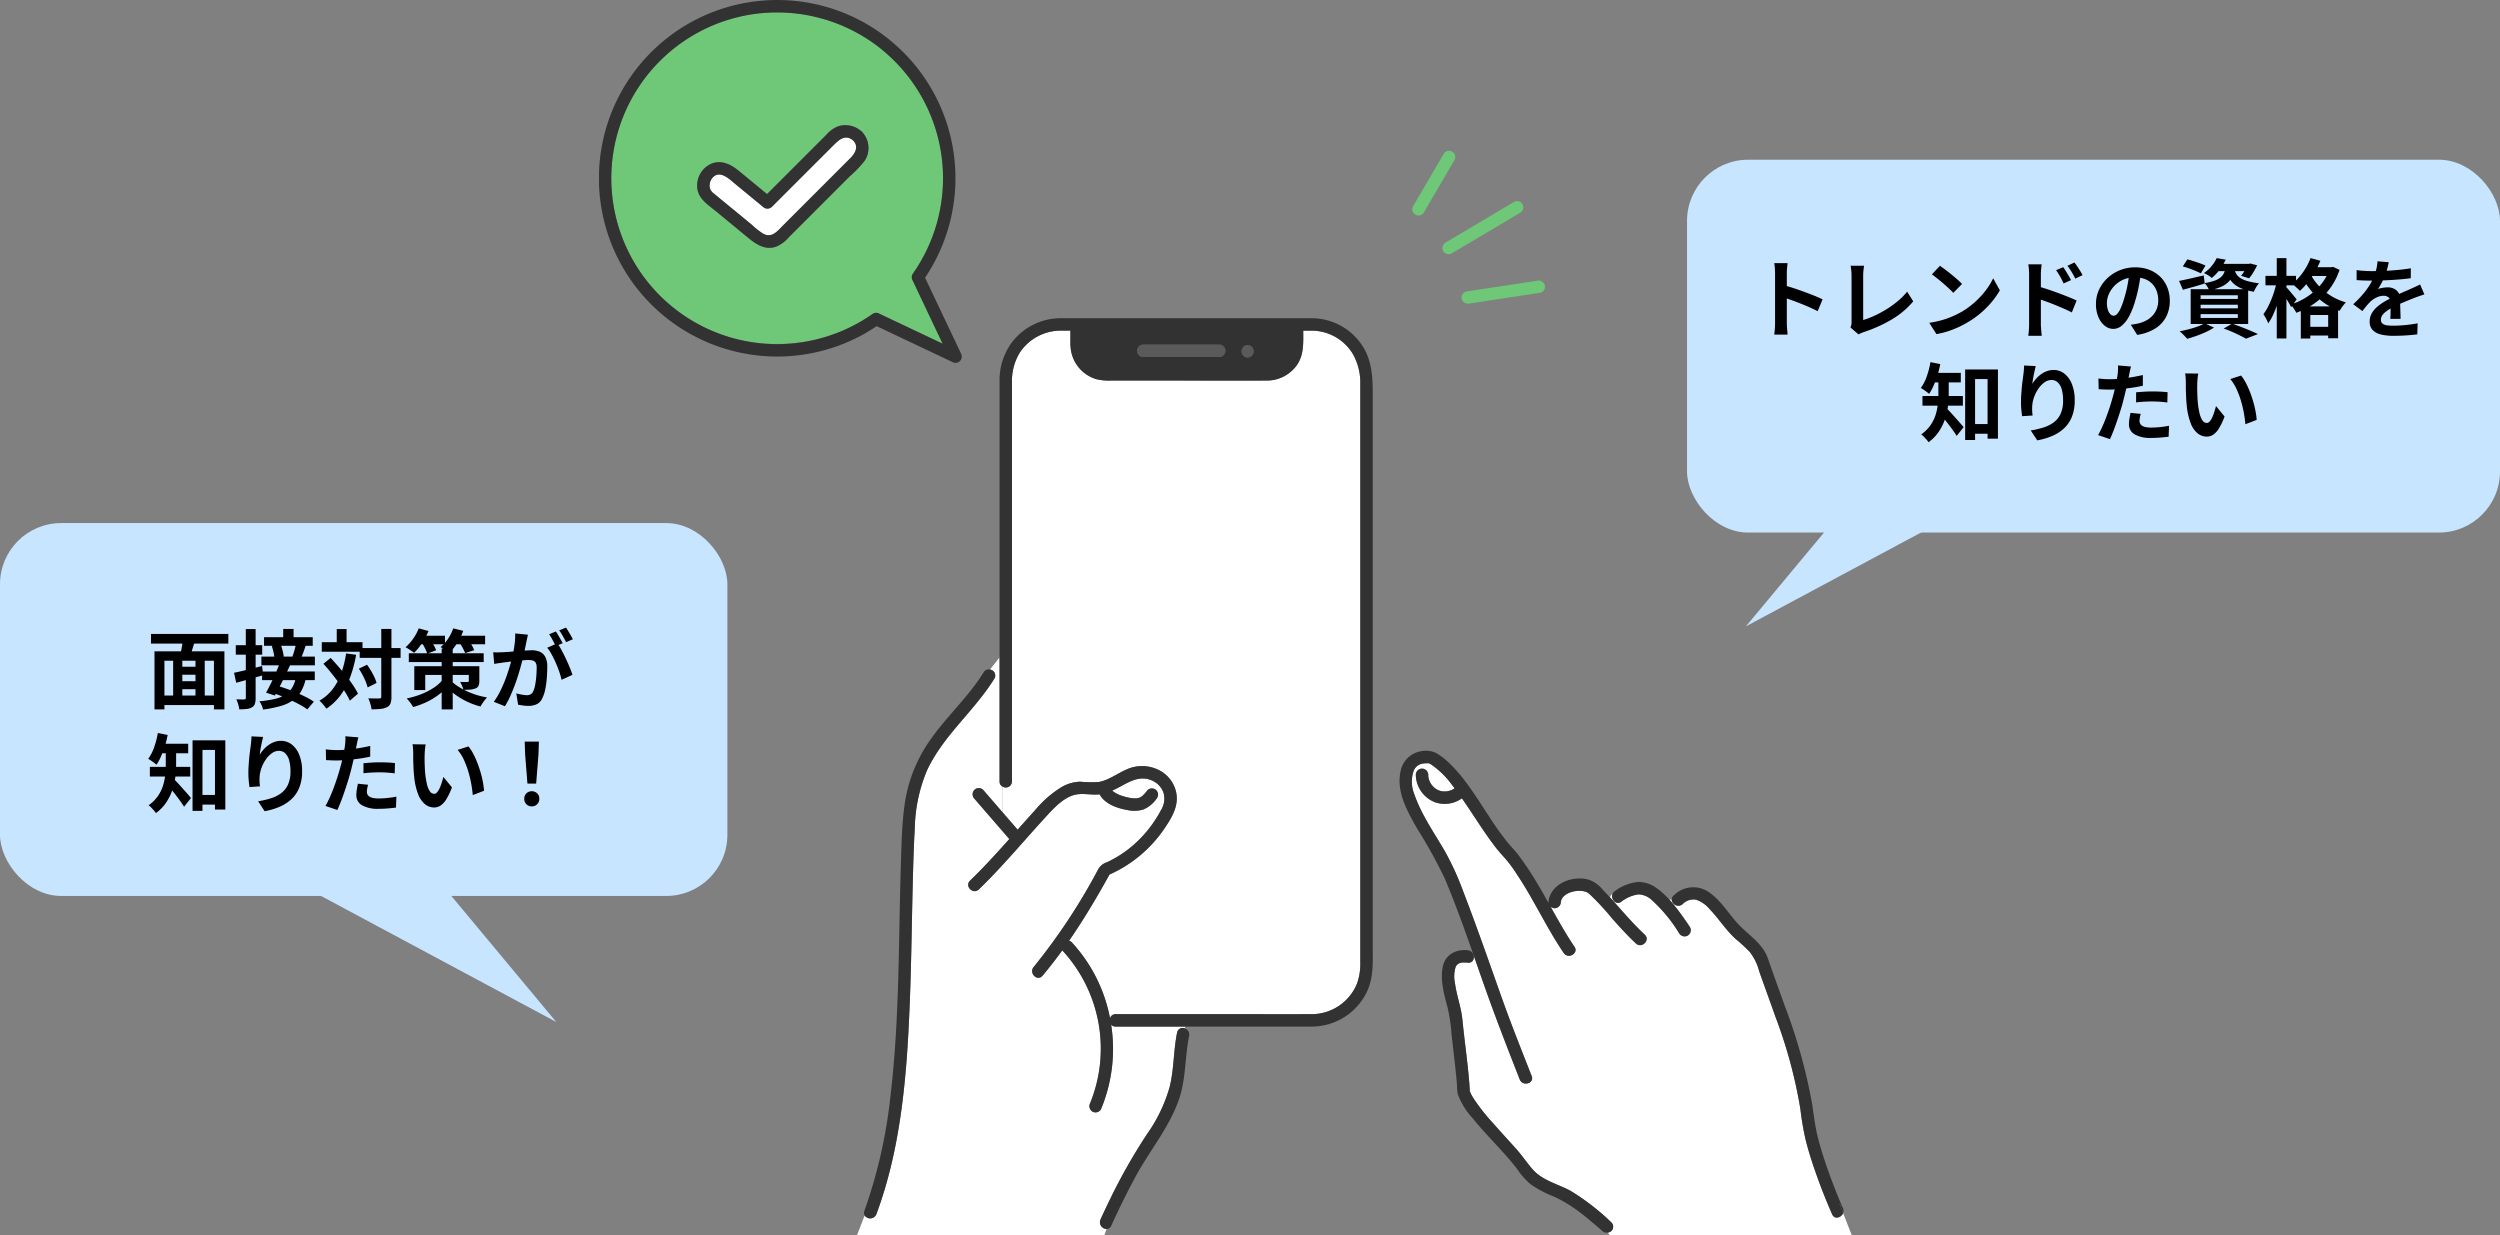 <svg xmlns="http://www.w3.org/2000/svg" width="409" height="202.089"><rect width="100%" height="100%" fill="#808080" stroke="none"/><defs><clipPath id="a"><path fill="none" d="M0 0h204.954v202.089H0z"/></clipPath></defs><g fill="#c8e5ff" transform="translate(-533.583 -9150.469)"><rect width="133" height="61" rx="10" transform="translate(809.583 9176.597)"/><path d="m838.132 9230.216-18.911 22.718 42.406-22.718"/></g><path d="M290.4 52.783v-8.05q0-.364-.035-.84a7 7 0 0 0-.1-.84h2.184q-.042.364-.084.8t-.042.875v8.05q0 .2.014.553t.056.735q.042.378.056.672h-2.184q.056-.42.1-.98t.035-.975m1.5-6.1q.7.182 1.568.469t1.75.609 1.659.637 1.295.581l-.8 1.932q-.588-.308-1.3-.623t-1.449-.609q-.735-.294-1.442-.546t-1.281-.448Zm10.83 6.884a1.7 1.7 0 0 0 .154-.462 3 3 0 0 0 .028-.448v-7.588q0-.266-.021-.56t-.056-.567-.077-.469h2.2q-.056.406-.1.8a8 8 0 0 0-.042.8v7.28a14 14 0 0 0 1.827-.693 18 18 0 0 0 1.96-1.05 16 16 0 0 0 1.862-1.337 11.3 11.3 0 0 0 1.547-1.554l.994 1.582a13.5 13.5 0 0 1-3.535 2.975 23 23 0 0 1-4.585 2.061q-.14.056-.364.14a2.4 2.4 0 0 0-.462.238Zm14.644-10.08q.364.252.854.616t1.015.791.987.833a10 10 0 0 1 .756.728l-1.428 1.456q-.266-.294-.7-.7t-.938-.84q-.5-.434-.994-.826t-.868-.658Zm-1.75 9.324a15 15 0 0 0 2.058-.434 14 14 0 0 0 1.792-.644 16 16 0 0 0 1.512-.756 13.5 13.5 0 0 0 2.184-1.624 14 14 0 0 0 1.736-1.9 10.7 10.7 0 0 0 1.176-1.926l1.092 1.974a13 13 0 0 1-1.309 1.876 15 15 0 0 1-1.757 1.785 14.6 14.6 0 0 1-2.114 1.519 16 16 0 0 1-1.54.819 16 16 0 0 1-1.743.686 13 13 0 0 1-1.911.473Zm21.924-9.1q.2.28.434.658t.455.758q.217.378.385.7l-1.222.544q-.2-.448-.385-.8t-.385-.679q-.2-.329-.462-.693Zm1.834-.77q.21.28.455.644t.476.735a7 7 0 0 1 .385.693l-1.176.574q-.222-.448-.422-.791t-.406-.658q-.2-.315-.469-.651Zm-7.42 10.052v-8.05q0-.378-.035-.854a7 7 0 0 0-.1-.84h2.184q-.042.364-.084.812t-.042.882v8.05q0 .182.021.539t.056.735l.063.672h-2.2a9 9 0 0 0 .1-.973q.037-.567.037-.973m1.512-6.118q.7.182 1.561.469t1.743.616 1.666.644 1.288.567l-.784 1.946q-.6-.322-1.316-.63t-1.449-.609q-.735-.3-1.435-.553t-1.274-.434Zm16.8-2.338q-.14 1.064-.364 2.268a22 22 0 0 1-.6 2.436 12.5 12.5 0 0 1-.954 2.436 5.3 5.3 0 0 1-1.2 1.575 2.15 2.15 0 0 1-1.421.553 2.22 2.22 0 0 1-1.418-.525 3.6 3.6 0 0 1-1.036-1.453 5.4 5.4 0 0 1-.381-2.1 5.5 5.5 0 0 1 .49-2.3 6.1 6.1 0 0 1 1.361-1.9 6.5 6.5 0 0 1 2.049-1.312 6.6 6.6 0 0 1 2.527-.476 6.2 6.2 0 0 1 2.345.42 5.3 5.3 0 0 1 1.785 1.162 5 5 0 0 1 1.129 1.736 5.8 5.8 0 0 1 .392 2.142 5.64 5.64 0 0 1-.6 2.632 5 5 0 0 1-1.787 1.918 7.7 7.7 0 0 1-2.947 1.036l-1.05-1.666q.406-.042.714-.1t.592-.124a5.3 5.3 0 0 0 1.253-.483 3.9 3.9 0 0 0 1.011-.785 3.4 3.4 0 0 0 .679-1.1 3.8 3.8 0 0 0 .245-1.386 4.4 4.4 0 0 0-.252-1.514 3.4 3.4 0 0 0-.742-1.2 3.3 3.3 0 0 0-1.194-.777 4.4 4.4 0 0 0-1.61-.273 4.6 4.6 0 0 0-1.974.4 4.6 4.6 0 0 0-1.438 1.028 4.5 4.5 0 0 0-.889 1.358 3.6 3.6 0 0 0-.3 1.386 3.5 3.5 0 0 0 .168 1.169 1.8 1.8 0 0 0 .413.7.76.76 0 0 0 .525.231.82.82 0 0 0 .581-.3 3.4 3.4 0 0 0 .566-.922 12 12 0 0 0 .558-1.55 19 19 0 0 0 .546-2.156 22 22 0 0 0 .322-2.24Zm6.832-.952.742-1.148q.476.112 1.022.287t1.071.364.875.357l-.756 1.274q-.336-.168-.84-.385t-1.064-.413q-.556-.194-1.05-.336m-.616 2.366q.77-.14 1.855-.392t2.191-.5l.154 1.316q-.91.294-1.841.553l-1.729.479Zm6.2-2.786h5.376v1.19h-6.312Zm4.984 0h.238l.252-.056 1.106.294a13 13 0 0 1-.623 1.148 7.5 7.5 0 0 1-.693.98l-1.314-.404a6.4 6.4 0 0 0 .574-.833 6.4 6.4 0 0 0 .462-.931Zm-3.542.5h1.5a5.8 5.8 0 0 1-.332 1.355 3.2 3.2 0 0 1-.7 1.078 4 4 0 0 1-1.218.819 9 9 0 0 1-1.953.588 3.5 3.5 0 0 0-.322-.623 3.2 3.2 0 0 0-.434-.567 9.3 9.3 0 0 0 1.652-.406 3.2 3.2 0 0 0 1-.553 2.1 2.1 0 0 0 .539-.735 4 4 0 0 0 .27-.952Zm1.414.35a2.7 2.7 0 0 0 .287.756 2.1 2.1 0 0 0 .623.665 4.1 4.1 0 0 0 1.176.532 11.4 11.4 0 0 0 1.946.371 3.6 3.6 0 0 0-.476.658 5 5 0 0 0-.364.728 8.5 8.5 0 0 1-2.138-.584 4.3 4.3 0 0 1-1.3-.854 3.5 3.5 0 0 1-.714-1.029 7 7 0 0 1-.385-1.1Zm-2.896-1.788 1.484.252a11 11 0 0 1-.952 1.589 7.2 7.2 0 0 1-1.344 1.407 3 3 0 0 0-.6-.448 5 5 0 0 0-.679-.35 6 6 0 0 0 1.288-1.183 6 6 0 0 0 .803-1.267m-2.632 7.63v.588h6.09v-.588Zm0 1.54v.616h6.09v-.616Zm0-3.094v.6h6.09v-.6Zm-1.624-.994h9.406v5.7h-9.406Zm5.39 6.44 1.4-.8q.756.266 1.533.567t1.484.6 1.2.539l-1.96.756q-.392-.224-.98-.518t-1.267-.6q-.682-.292-1.41-.544m-3.094-.854 1.526.7a11 11 0 0 1-1.316.714q-.756.35-1.554.637t-1.512.481q-.154-.168-.371-.4t-.455-.459a5 5 0 0 0-.42-.371q.742-.14 1.505-.336a15 15 0 0 0 1.442-.448 8 8 0 0 0 1.155-.518m17.164-9.184h3.7v1.442h-3.7Zm-1.442 6.416h6.1v5.218h-1.62v-3.808h-2.926v3.85h-1.554Zm.616 3.332h4.76v1.438h-4.76Zm.98-11.242 1.61.448a15 15 0 0 1-.924 1.862 14.4 14.4 0 0 1-1.155 1.69 11 11 0 0 1-1.281 1.372 4 4 0 0 0-.364-.371q-.238-.217-.483-.427a4 4 0 0 0-.441-.336 8.7 8.7 0 0 0 1.771-1.869 10 10 0 0 0 1.267-2.373Zm3.108 1.5h.294l.28-.056 1.064.49a11 11 0 0 1-1.154 2.43 10.3 10.3 0 0 1-1.631 1.974 12 12 0 0 1-2.009 1.526 13 13 0 0 1-2.275 1.092 8 8 0 0 0-.427-.7 4.4 4.4 0 0 0-.525-.658 10 10 0 0 0 2.092-.888 11 11 0 0 0 1.848-1.316 9 9 0 0 0 1.477-1.667 7.5 7.5 0 0 0 .966-1.953Zm-3.192.98a8.4 8.4 0 0 0 1.246 1.863 9.4 9.4 0 0 0 1.981 1.715 9.5 9.5 0 0 0 2.639 1.19 5 5 0 0 0-.357.406q-.2.252-.378.518t-.287.462a10.2 10.2 0 0 1-2.709-1.424 10.7 10.7 0 0 1-2.044-1.967 11.6 11.6 0 0 1-1.351-2.128Zm-7.294.43h5v1.554h-5Zm1.848-2.9h1.582v13.146h-1.582Zm-.028 3.976.966.322q-.168.84-.4 1.743t-.538 1.759q-.308.861-.658 1.6a7.7 7.7 0 0 1-.742 1.274 5 5 0 0 0-.35-.77q-.238-.434-.434-.742a7 7 0 0 0 .686-1.078q.322-.616.609-1.309a15 15 0 0 0 .5-1.414q.221-.713.361-1.385m1.55.756a5 5 0 0 1 .371.392q.245.28.525.616t.511.616.329.392l-.91 1.274q-.126-.266-.329-.616t-.434-.728-.448-.714-.371-.546Zm16.8-4.06q-.07.378-.224.98a12 12 0 0 1-.448 1.358q-.224.518-.511 1.071a10 10 0 0 1-.581.987 2.4 2.4 0 0 1 .462-.147 6 6 0 0 1 .581-.1 5 5 0 0 1 .539-.035 2.15 2.15 0 0 1 1.463.5 1.88 1.88 0 0 1 .581 1.5q0 .28.007.686t.021.847l.028.861q.014.42.014.756h-1.68q.028-.238.035-.567t.013-.689l.014-.707q.007-.343.007-.623a1.08 1.08 0 0 0-.357-.931 1.3 1.3 0 0 0-.791-.259 2.7 2.7 0 0 0-1.183.287 3.8 3.8 0 0 0-1 .679q-.308.308-.623.686t-.679.854l-1.5-1.12a19 19 0 0 0 1.575-1.624 12 12 0 0 0 1.137-1.554 10 10 0 0 0 .756-1.54 8.5 8.5 0 0 0 .343-1.169 7 7 0 0 0 .161-1.141Zm-5.26 1.288q.532.084 1.232.126t1.228.042q.924 0 2.023-.042t2.233-.147 2.156-.273l-.012 1.624q-.742.1-1.6.175t-1.75.126q-.889.049-1.7.07t-1.442.021q-.28 0-.693-.007t-.847-.028-.826-.049Zm11.088 3.976q-.224.07-.525.175l-.6.21q-.3.105-.539.2-.672.266-1.589.644t-1.911.882a8.6 8.6 0 0 0-1.064.658 2.8 2.8 0 0 0-.658.651 1.25 1.25 0 0 0-.224.721.85.85 0 0 0 .126.483.86.86 0 0 0 .378.3 2.2 2.2 0 0 0 .63.154 8 8 0 0 0 .9.042q.9 0 1.974-.105t2-.287l-.06 1.81q-.448.056-1.134.119t-1.421.091-1.411.028a8.4 8.4 0 0 1-1.956-.212 2.76 2.76 0 0 1-1.365-.721 1.93 1.93 0 0 1-.5-1.407 2.65 2.65 0 0 1 .329-1.316 4 4 0 0 1 .875-1.064 8 8 0 0 1 1.2-.861q.651-.385 1.281-.707t1.162-.574q.518-.238.973-.427t.875-.385q.406-.182.784-.357t.77-.371Zm-74.382 21.214h3.836v1.582h-3.836Zm-.746-8.932h5.362v11.326h-1.694v-9.758h-2.044v9.968H321.5Zm-4.382 1.316h1.694v2.688a17 17 0 0 1-.119 1.946 10.5 10.5 0 0 1-.476 2.128 8.7 8.7 0 0 1-1.008 2.065 6.9 6.9 0 0 1-1.7 1.757 3.3 3.3 0 0 0-.336-.434q-.224-.252-.455-.49a2.3 2.3 0 0 0-.413-.35 6.1 6.1 0 0 0 1.533-1.519 6.4 6.4 0 0 0 .84-1.722 9 9 0 0 0 .357-1.764q.084-.875.084-1.631Zm-1.148-.756h4.816v1.554h-4.816Zm-1.456 3.78h6.608v1.582h-6.608Zm3.892 1.96q.168.154.469.469t.651.707l.7.784q.35.392.623.707t.4.469l-1.134 1.428q-.2-.308-.462-.693t-.574-.791q-.308-.406-.616-.8t-.595-.735l-.5-.6Zm-2.59-7.5 1.61.322a15 15 0 0 1-.448 1.813 16 16 0 0 1-.63 1.68 9 9 0 0 1-.742 1.379q-.154-.14-.4-.322t-.511-.364a5 5 0 0 0-.448-.28 7.1 7.1 0 0 0 .973-1.9 13.7 13.7 0 0 0 .6-2.332Zm17.234.644q-.07.252-.154.63t-.168.791-.147.805-.091.686a5.7 5.7 0 0 1 .6-.819 5 5 0 0 1 .791-.728 4 4 0 0 1 .972-.527 3.2 3.2 0 0 1 1.113-.2 2.82 2.82 0 0 1 1.764.6 4 4 0 0 1 1.239 1.726 7 7 0 0 1 .455 2.66 7.1 7.1 0 0 1-.434 2.6 5.25 5.25 0 0 1-1.246 1.9 6.6 6.6 0 0 1-1.939 1.281 11.2 11.2 0 0 1-2.513.749l-1.064-1.624a14 14 0 0 0 2.135-.5 5.5 5.5 0 0 0 1.68-.861 3.6 3.6 0 0 0 1.092-1.407 5.2 5.2 0 0 0 .385-2.124 6.5 6.5 0 0 0-.22-1.827 2.47 2.47 0 0 0-.651-1.141 1.45 1.45 0 0 0-1.019-.392 1.97 1.97 0 0 0-1.176.406 4.2 4.2 0 0 0-1 1.057 6 6 0 0 0-.7 1.407 5.1 5.1 0 0 0-.287 1.456q-.014.294-.007.644a7 7 0 0 0 .077.84l-1.722.112q-.056-.406-.119-1.015a13 13 0 0 1-.063-1.323q0-.49.035-1.05t.084-1.141.126-1.169l.147-1.12q.056-.406.084-.8t.028-.672Zm15.582.07q-.084.28-.168.686t-.126.63l-.245 1.162q-.145.686-.318 1.452-.175.77-.357 1.47-.182.742-.448 1.6t-.57 1.753q-.3.889-.609 1.694t-.6 1.435l-1.946-.658q.308-.532.658-1.3t.679-1.645q.329-.882.609-1.75t.476-1.61q.14-.49.266-1.008t.225-1.003q.1-.49.175-.917t.119-.749q.042-.392.056-.784a4 4 0 0 0-.014-.63Zm-3.566 2.082q.854 0 1.778-.084t1.862-.238 1.862-.364v1.75q-.868.2-1.848.336t-1.932.217q-.952.077-1.75.077-.5 0-.91-.021t-.784-.035l-.044-1.752q.546.056.938.084t.828.03m4.4 2.142q.588-.056 1.3-.1t1.386-.042q.6 0 1.225.028t1.239.1l-.042 1.68q-.518-.07-1.141-.119t-1.267-.049q-.714 0-1.379.035t-1.323.119Zm.756 3.528a6 6 0 0 0-.14.609 3 3 0 0 0-.056.553.9.9 0 0 0 .406.763 1.7 1.7 0 0 0 .581.231 4.3 4.3 0 0 0 .931.084 14 14 0 0 0 1.435-.077q.721-.077 1.477-.217l-.07 1.792q-.588.07-1.3.133t-1.554.063a5.13 5.13 0 0 1-2.7-.581 1.84 1.84 0 0 1-.932-1.645 6 6 0 0 1 .084-.966q.084-.49.168-.91Zm9.418-6.594a5 5 0 0 0-.091.574q-.035.322-.056.63t-.021.5q-.014.462-.007.952t.028 1 .063 1.015a13.5 13.5 0 0 0 .28 1.778 3.6 3.6 0 0 0 .476 1.2.87.87 0 0 0 .742.427.64.64 0 0 0 .469-.266 2.8 2.8 0 0 0 .42-.693 8 8 0 0 0 .336-.9q.147-.476.259-.9l1.4 1.708a11 11 0 0 1-.917 1.939 3.3 3.3 0 0 1-.945 1.036 1.93 1.93 0 0 1-1.064.315 2.37 2.37 0 0 1-1.435-.5 3.83 3.83 0 0 1-1.155-1.631 10.8 10.8 0 0 1-.672-3q-.07-.644-.1-1.358t-.05-1.362v-1.064q0-.294-.028-.7a7 7 0 0 0-.084-.728Zm7 .322a7 7 0 0 1 .76 1.162 14 14 0 0 1 .672 1.47q.308.784.546 1.6t.385 1.6a12 12 0 0 1 .189 1.421l-1.848.714q-.07-.854-.252-1.862a18 18 0 0 0-.49-2.03 14 14 0 0 0-.735-1.932 6.7 6.7 0 0 0-1-1.568Z"/><g fill="#c8e5ff" transform="translate(0 85.576)"><rect width="119" height="61" rx="10"/><path d="M72.089 58.9 91 81.618 48.594 58.9"/></g><path d="M29.04 109.073h3.612v1.316H29.04Zm0 2.366h3.626v1.316H29.04Zm-2.7 2.352h9.45v1.554h-9.45Zm-1.064-7.238h11.438v9.506H35v-7.966h-8.1v7.966h-1.624Zm3.052 1.022h1.5v6.916h-1.5Zm3.654 0h1.512v6.9H31.98Zm-2.058-3.136 1.974.42q-.252.77-.483 1.533t-.443 1.307l-1.526-.4q.1-.406.2-.9t.175-1.008q.073-.518.101-.952Zm-5.222-.728h12.656v1.582H24.7Zm21.63-.812h1.694v1.89H46.33Zm-3.136 1.344h7.964v1.414h-7.966Zm-.434 3.178h8.75v1.428h-8.75Zm1.706-1.722 1.442-.28a7 7 0 0 1 .231.672q.1.364.182.707a4 4 0 0 1 .091.609l-1.512.336a5 5 0 0 0-.077-.623q-.063-.357-.154-.728t-.203-.693m3.948-.28 1.61.168q-.2.6-.406 1.162t-.392.952l-1.428-.182q.112-.294.231-.665t.217-.749.168-.686m-5.544 4.438H51.5v1.414h-8.624Zm2.9-1.344 1.68.322q-.378.826-.812 1.722t-.868 1.736-.8 1.5l-1.442-.476q.35-.63.756-1.449t.791-1.7q.385-.885.693-1.655Zm-1.262 4.816.98-1.092q.742.21 1.547.5t1.61.644q.805.35 1.505.707a9.4 9.4 0 0 1 1.19.711l-1.064 1.26a9.5 9.5 0 0 0-1.134-.721q-.672-.371-1.456-.739t-1.61-.7-1.568-.57m3.89-2.436 1.624.154a7.3 7.3 0 0 1-.791 2.1 4.6 4.6 0 0 1-1.328 1.442 6.8 6.8 0 0 1-2.016.924 20 20 0 0 1-2.849.574 3.3 3.3 0 0 0-.252-.742 3 3 0 0 0-.364-.616 18 18 0 0 0 2.485-.371 5.6 5.6 0 0 0 1.736-.686 3.6 3.6 0 0 0 1.12-1.12 5.1 5.1 0 0 0 .635-1.659m-10.108-.826q.882-.182 2.107-.483t2.471-.623l.2 1.5-2.3.651q-1.162.329-2.128.595Zm.28-4.508H42.9v1.54h-4.326Zm1.638-2.646h1.61v11.256a3.1 3.1 0 0 1-.12.98 1 1 0 0 1-.462.56 2.2 2.2 0 0 1-.861.273 10 10 0 0 1-1.239.063 4.2 4.2 0 0 0-.168-.812 5.5 5.5 0 0 0-.308-.826q.42.014.791.021t.511-.007a.27.27 0 0 0 .2-.056.3.3 0 0 0 .056-.21Zm18.636 3.108h6.692v1.61h-6.692Zm-6.2-.952h6.662v1.554h-6.664Zm9.73-2.17h1.664v11.06a3.2 3.2 0 0 1-.154 1.113 1.13 1.13 0 0 1-.56.609 2.8 2.8 0 0 1-1.036.294 14 14 0 0 1-1.512.07 3 3 0 0 0-.1-.574q-.078-.322-.194-.651t-.224-.581q.588.028 1.092.028h.686a.4.4 0 0 0 .262-.068.3.3 0 0 0 .074-.24Zm-3.67 6.5 1.344-.648q.336.462.651.994t.553 1.043a5.6 5.6 0 0 1 .35.945l-1.456.728a7 7 0 0 0-.315-.938q-.217-.532-.511-1.092a11 11 0 0 0-.616-1.032m-5.8-.8 1.19-.966q.616.672 1.274 1.428t1.285 1.538q.623.784 1.113 1.519a12 12 0 0 1 .8 1.365l-1.332 1.148a11 11 0 0 0-.756-1.386q-.48-.756-1.071-1.568t-1.232-1.6q-.637-.794-1.267-1.478Zm2.184-5.684h1.61v3.108h-1.61Zm1.53 3.984 1.638.224a20 20 0 0 1-.98 3.689 12 12 0 0 1-1.578 2.944 9.3 9.3 0 0 1-2.31 2.191 4 4 0 0 0-.3-.42q-.2-.252-.427-.5a5 5 0 0 0-.406-.4 7.3 7.3 0 0 0 2.151-1.865 9.7 9.7 0 0 0 1.407-2.6 16.5 16.5 0 0 0 .805-3.263m10.262-.024h12.25v1.442h-12.25Zm5.376-.77h1.806v9.954h-1.806Zm-4.48 2.884h9.8v1.428H69.57v2.482h-1.792Zm8.918 0h1.722v2.394a2.1 2.1 0 0 1-.126.805.87.87 0 0 1-.518.441 2.8 2.8 0 0 1-.861.189q-.483.035-1.085.035a4.3 4.3 0 0 0-.245-.679q-.161-.357-.3-.623.336.028.7.028h.49a.3.3 0 0 0 .168-.042.18.18 0 0 0 .056-.154Zm-4.27 2.21 1.26.476a8.5 8.5 0 0 1-1.61 1.736 10.8 10.8 0 0 1-2.1 1.351 14 14 0 0 1-2.394.919q-.112-.21-.282-.476a6 6 0 0 0-.39-.518q-.21-.252-.378-.42a14.4 14.4 0 0 0 2.359-.693 11 11 0 0 0 2.044-1.043 6.2 6.2 0 0 0 1.491-1.332m1.2.014a7 7 0 0 0 1.428 1.155 12 12 0 0 0 2.1 1.043 13 13 0 0 0 2.52.686q-.168.182-.371.448t-.392.539a4 4 0 0 0-.3.5 12 12 0 0 1-2.443-.917 11.7 11.7 0 0 1-2.023-1.288 8.4 8.4 0 0 1-1.4-1.379Zm-5.194-7.21H72.8v1.4h-4.364Zm5.614 0h5.32v1.4H74.05Zm-5.54-1.204 1.6.434a11.2 11.2 0 0 1-1.061 1.976 10 10 0 0 1-1.3 1.6q-.168-.14-.42-.315t-.518-.343-.462-.266a7.4 7.4 0 0 0 1.244-1.386 8 8 0 0 0 .917-1.7m5.642 0 1.638.406a10 10 0 0 1-.994 2.009 8.8 8.8 0 0 1-1.292 1.605 4 4 0 0 0-.413-.315l-.532-.357a4 4 0 0 0-.483-.28 5.9 5.9 0 0 0 1.228-1.358 7.5 7.5 0 0 0 .848-1.71M69 105.111l1.372-.49q.28.406.567.9a5 5 0 0 1 .413.861l-1.456.56a6 6 0 0 0-.371-.889 10 10 0 0 0-.525-.942m6.09-.126 1.414-.434a8 8 0 0 1 .63.924 5.7 5.7 0 0 1 .448.9l-1.484.476a8 8 0 0 0-.427-.9 11 11 0 0 0-.585-.966Zm11.28-1.148q-.056.266-.126.581t-.126.581q-.056.308-.14.693t-.161.77-.161.749q-.14.6-.35 1.4t-.49 1.715q-.28.917-.63 1.841t-.742 1.8a12 12 0 0 1-.844 1.574l-1.816-.728a11 11 0 0 0 .916-1.477q.427-.819.777-1.68t.623-1.708.476-1.575.315-1.246q.2-.952.308-1.834a10.3 10.3 0 0 0 .084-1.666Zm4.816 1.414a10 10 0 0 1 .693 1.127q.357.665.707 1.407t.63 1.428.434 1.19l-1.778.812a11 11 0 0 0-.371-1.3q-.245-.714-.567-1.449t-.679-1.393a6.6 6.6 0 0 0-.735-1.106Zm-10.5 1.456q.378.028.749.021t.749-.021q.35-.014.84-.049l1.043-.077q.553-.042 1.113-.091t1.036-.077.784-.028a3.3 3.3 0 0 1 1.316.245 1.87 1.87 0 0 1 .889.833 3.3 3.3 0 0 1 .329 1.6q0 .826-.07 1.792a15 15 0 0 1-.245 1.844 6 6 0 0 1-.483 1.5 1.98 1.98 0 0 1-.917 1.006 3.15 3.15 0 0 1-1.379.28 6 6 0 0 1-.854-.063q-.462-.063-.826-.133l-.294-1.848q.266.07.6.14t.63.112a4 4 0 0 0 .483.042 1.36 1.36 0 0 0 .611-.136 1 1 0 0 0 .434-.469 4.4 4.4 0 0 0 .322-1.05 13 13 0 0 0 .189-1.393q.063-.749.063-1.435a1.64 1.64 0 0 0-.161-.826.8.8 0 0 0-.462-.357 2.6 2.6 0 0 0-.735-.091q-.322 0-.868.049t-1.172.115q-.623.063-1.155.133t-.826.1q-.308.056-.777.119t-.791.119Zm10.248-3.4q.182.252.385.6t.4.7q.2.35.336.616l-1.134.49q-.14-.294-.322-.644t-.378-.7a5 5 0 0 0-.392-.6Zm1.666-.63q.182.266.392.616t.413.7q.2.35.315.588l-1.106.476q-.224-.434-.532-.987a8 8 0 0 0-.6-.945Zm-60.354 27.372h3.836v1.582h-3.836Zm-.746-8.932h5.362v11.326h-1.694v-9.758h-2.044v9.968H31.5Zm-4.382 1.316h1.694v2.688a17 17 0 0 1-.119 1.946 10.5 10.5 0 0 1-.476 2.128 8.7 8.7 0 0 1-1.008 2.065 6.9 6.9 0 0 1-1.7 1.757 3.3 3.3 0 0 0-.336-.434q-.224-.252-.455-.49a2.3 2.3 0 0 0-.413-.35 6.1 6.1 0 0 0 1.533-1.519 6.4 6.4 0 0 0 .84-1.722 9 9 0 0 0 .357-1.764q.084-.875.084-1.631Zm-1.148-.756h4.816v1.554H25.97Zm-1.456 3.78h6.608v1.582h-6.608Zm3.892 1.96q.168.154.469.469t.651.707l.7.784q.35.392.623.707t.4.469l-1.134 1.428q-.2-.308-.462-.693t-.574-.791q-.308-.406-.616-.8t-.595-.735l-.5-.6Zm-2.59-7.5 1.61.322a15 15 0 0 1-.448 1.813 16 16 0 0 1-.63 1.68 9 9 0 0 1-.742 1.379q-.154-.14-.4-.322t-.511-.364a5 5 0 0 0-.448-.28 7.1 7.1 0 0 0 .973-1.9 13.7 13.7 0 0 0 .6-2.332Zm17.234.644q-.07.252-.154.63t-.168.791-.147.805-.091.686a5.7 5.7 0 0 1 .6-.819 5 5 0 0 1 .791-.728 4 4 0 0 1 .966-.525 3.2 3.2 0 0 1 1.113-.2 2.82 2.82 0 0 1 1.77.598 4 4 0 0 1 1.239 1.722 7 7 0 0 1 .455 2.66 7.1 7.1 0 0 1-.434 2.6 5.25 5.25 0 0 1-1.246 1.9 6.6 6.6 0 0 1-1.939 1.281 11.2 11.2 0 0 1-2.513.749l-1.064-1.624a14 14 0 0 0 2.135-.5 5.5 5.5 0 0 0 1.68-.861 3.6 3.6 0 0 0 1.092-1.407 5.2 5.2 0 0 0 .385-2.12 6.5 6.5 0 0 0-.22-1.827 2.47 2.47 0 0 0-.651-1.141 1.45 1.45 0 0 0-1.019-.392 1.97 1.97 0 0 0-1.176.406 4.2 4.2 0 0 0-1 1.057 6 6 0 0 0-.7 1.407 5.1 5.1 0 0 0-.287 1.456q-.014.294-.007.644a7 7 0 0 0 .077.84l-1.722.112q-.056-.406-.119-1.015a13 13 0 0 1-.063-1.323q0-.49.035-1.05t.084-1.141.126-1.169l.147-1.12q.056-.406.084-.8t.028-.672Zm15.582.07q-.084.28-.168.686t-.126.63l-.245 1.162q-.145.686-.322 1.456-.175.77-.357 1.47-.182.742-.448 1.6t-.567 1.75q-.3.889-.609 1.694t-.6 1.435l-1.946-.658q.308-.532.658-1.3t.679-1.645q.329-.882.609-1.75t.476-1.61q.14-.49.266-1.008t.224-1.008q.1-.49.175-.917t.119-.749q.042-.392.056-.784a4 4 0 0 0-.014-.63Zm-3.57 2.086q.854 0 1.778-.084t1.862-.238 1.862-.364v1.75q-.868.2-1.848.336t-1.932.217q-.952.077-1.75.077-.5 0-.91-.021t-.784-.035l-.04-1.756q.546.056.938.084t.828.03Zm4.4 2.142q.588-.056 1.3-.1t1.388-.044q.6 0 1.225.028t1.239.1l-.042 1.68q-.518-.07-1.141-.119t-1.267-.049q-.714 0-1.379.035t-1.323.119Zm.756 3.528a6 6 0 0 0-.14.609 3 3 0 0 0-.056.553.9.9 0 0 0 .406.763 1.7 1.7 0 0 0 .581.231 4.3 4.3 0 0 0 .931.084 14 14 0 0 0 1.435-.077q.721-.077 1.477-.217l-.07 1.792q-.588.07-1.3.133t-1.554.063a5.13 5.13 0 0 1-2.7-.581 1.84 1.84 0 0 1-.928-1.649 6 6 0 0 1 .084-.966q.084-.49.168-.91Zm9.422-6.598a5 5 0 0 0-.091.574q-.035.322-.056.63t-.021.5q-.014.462-.007.952t.028 1 .063 1.015a13.5 13.5 0 0 0 .28 1.778 3.6 3.6 0 0 0 .476 1.2.87.87 0 0 0 .742.427.64.64 0 0 0 .469-.266 2.8 2.8 0 0 0 .42-.693 8 8 0 0 0 .336-.9q.147-.476.259-.9l1.4 1.708a11 11 0 0 1-.917 1.939 3.3 3.3 0 0 1-.945 1.036 1.93 1.93 0 0 1-1.064.315 2.37 2.37 0 0 1-1.435-.5 3.83 3.83 0 0 1-1.155-1.631 10.8 10.8 0 0 1-.672-3q-.07-.644-.1-1.358t-.05-1.362v-1.064q0-.294-.028-.7a7 7 0 0 0-.084-.728Zm7 .322a7 7 0 0 1 .76 1.162 14 14 0 0 1 .672 1.47q.308.784.546 1.6t.385 1.6a12 12 0 0 1 .189 1.421l-1.848.714q-.07-.854-.252-1.862a18 18 0 0 0-.49-2.03 14 14 0 0 0-.735-1.932 6.7 6.7 0 0 0-1-1.568Zm9.646 6.09-.378-4.788-.07-2.086h2.324l-.07 2.086-.378 4.786Zm.714 3.724a1.2 1.2 0 0 1-1.232-1.232 1.2 1.2 0 0 1 .35-.9 1.286 1.286 0 0 1 1.764 0 1.2 1.2 0 0 1 .35.9A1.2 1.2 0 0 1 87 131.925"/><g clip-path="url(#a)" transform="translate(98)"><path fill="#6ec878" d="M51.302 44.835A27.14 27.14 0 0 0 48.34 9.979a30 30 0 0 0-2.307-2.066 27.147 27.147 0 0 0-40.946 8.7 27.125 27.125 0 0 0 16.6 38.639 27.45 27.45 0 0 0 23.136-3.939 1.03 1.03 0 0 1 1.027 0l10.364 4.913-4.912-10.363a1.03 1.03 0 0 1 0-1.027m-7.853-18.515a19 19 0 0 1-2.461 2.559L38.4 31.468l-4.705 4.7-2.588 2.588a5.6 5.6 0 0 1-2.185 1.616c-1.827.575-3.265-.44-4.6-1.543l-5.123-4.219c-1.445-1.191-3.212-2.225-3.137-4.332a3.88 3.88 0 0 1 2.489-3.57c1.688-.56 3.155.274 4.42 1.316l4.52 3.722 7.611-7.611 2.125-2.124a5.1 5.1 0 0 1 1.831-1.33 3.9 3.9 0 0 1 3.728.684 1 1 0 0 1 .229.174 1 1 0 0 1 .227.275 3.81 3.81 0 0 1 .208 4.507"/><path fill="#323232" d="M59.226 57.847 53.34 45.429A29.146 29.146 0 0 0 26.485.125 29.165 29.165 0 0 0 1.061 37.03 29.172 29.172 0 0 0 43 54.833c.833-.448 1.635-.95 2.418-1.478l12.414 5.884a1.026 1.026 0 0 0 1.392-1.392M45.85 51.314a1.03 1.03 0 0 0-1.027 0A27.142 27.142 0 0 1 3.959 39.271a27.143 27.143 0 0 1 19.8-36.7 27.25 27.25 0 0 1 22.276 5.343 30 30 0 0 1 2.3 2.067A27.14 27.14 0 0 1 51.3 44.837a1.03 1.03 0 0 0 0 1.027l4.912 10.363z"/><path fill="#fff" d="m38.429 23.688-3.308 3.306-6.847 6.847a1.04 1.04 0 0 1-1.439 0l-4.551-3.748c-.9-.74-2.42-2.289-3.615-1.127a2.04 2.04 0 0 0-.581 1.534 1.62 1.62 0 0 0 .75 1.2c1.358 1.135 2.733 2.25 4.1 3.375l2.049 1.688a13 13 0 0 0 1.834 1.452c1.466.815 2.35-.393 3.318-1.362l7.411-7.411 3.581-3.581c.8-.8 1.4-1.916.444-2.881-1.225-1.036-2.231-.207-3.146.708"/><path fill="#323232" d="M43.014 21.541a1 1 0 0 0-.229-.174 3.9 3.9 0 0 0-3.728-.684 5.1 5.1 0 0 0-1.831 1.329l-2.125 2.125-7.616 7.616-4.52-3.722c-1.265-1.042-2.732-1.875-4.42-1.316a3.88 3.88 0 0 0-2.489 3.57c-.075 2.107 1.691 3.141 3.137 4.332l5.123 4.219c1.34 1.1 2.777 2.118 4.6 1.543a5.6 5.6 0 0 0 2.186-1.616l2.588-2.588 4.705-4.705 2.59-2.588a19 19 0 0 0 2.461-2.559 3.81 3.81 0 0 0-.209-4.507 1 1 0 0 0-.227-.275m-1.883 4.321-3.577 3.581-7.411 7.411c-.969.969-1.852 2.177-3.318 1.362a13 13 0 0 1-1.836-1.452l-2.049-1.688c-1.366-1.125-2.741-2.24-4.1-3.375a1.62 1.62 0 0 1-.75-1.2 2.04 2.04 0 0 1 .581-1.534c1.2-1.162 2.718.387 3.618 1.126l4.551 3.748a1.04 1.04 0 0 0 1.439 0l6.849-6.848 3.305-3.3c.915-.915 1.921-1.744 3.146-.708.956.966.354 2.083-.444 2.881"/><path fill="#6ec878" d="m134.934 34.776 4.393-7.522.629-1.076a1.018 1.018 0 0 0-1.757-1.027l-4.393 7.521-.629 1.077a1.018 1.018 0 0 0 1.757 1.027m3.527 4.929a1.018 1.018 0 0 0 1.027 1.757l9.852-5.85 1.394-.828a1.018 1.018 0 0 0-1.027-1.757l-9.852 5.85zm3.405 7.984a1.024 1.024 0 0 0-.711 1.251 1.044 1.044 0 0 0 1.252.711l10.159-1.538 1.441-.218a1.024 1.024 0 0 0 .711-1.251 1.044 1.044 0 0 0-1.251-.711l-10.155 1.539-1.442.218"/><path fill="#fff" d="M201.744 198.671a92 92 0 0 1-2.759-7.01 62 62 0 0 1-1.561-5.081 46 46 0 0 1-.885-5.156 78.5 78.5 0 0 0-4.069-15.053c-.878-2.509-1.8-5-2.681-7.511a8.5 8.5 0 0 0-1.561-3.159 29 29 0 0 0-2.247-2.066c-1.627-1.455-2.765-3.329-4.277-4.891a5.05 5.05 0 0 0-2.221-1.557 2.49 2.49 0 0 0-2.223.739 1.083 1.083 0 0 1-1.769-.8.7.7 0 0 0-.343.1 40 40 0 0 1 3.326 4.442 1.025 1.025 0 0 1-.365 1.392 1.04 1.04 0 0 1-1.392-.365 24.5 24.5 0 0 0-4.574-5.534 3.32 3.32 0 0 0-2.088-.842 5.8 5.8 0 0 0-2.827 1.217c-.876.588-1.7-.431-1.435-1.233-.173.02-.291.259-.409.5q.521.57 1.034 1.148c1.51 1.7 3 3.413 4.665 4.96.962.893-.48 2.329-1.439 1.439-1.388-1.289-2.655-2.694-3.91-4.11a42 42 0 0 0-3.767-4.047c-1.124-.967-4.431-.359-4.607 1.377a1.04 1.04 0 0 1-1.017 1.017 1.1 1.1 0 0 1-.667-.262c1.239 2.222 2.477 4.444 3.91 6.554.739 1.087-1.025 2.1-1.757 1.028-2.827-4.163-4.9-8.768-7.707-12.938a21 21 0 0 0-2.148-2.843 23 23 0 0 1-1.7-2.053c-1.216-1.615-2.31-3.319-3.429-5-.551-.828-1.1-1.656-1.674-2.473a4.8 4.8 0 0 1-4.379.65 4.9 4.9 0 0 1-3.162-4.456 1.018 1.018 0 1 1 2.035 0q.002.142.014.284v.044c0 .013.009.031.015.058.036.154.071.306.121.456 0 .01.055.14.062.165q.045.1.1.2c.075.139.161.27.248.4a.4.4 0 0 1 .031.049l.042.043c.054.058.1.117.159.174s.111.112.169.165c.006.005.1.081.124.106a3 3 0 0 0 .355.232q.103.057.21.107c.024.01.073.031.105.043a4 4 0 0 0 .5.134l.052.012h.052c.079 0 .157.01.235.012a4 4 0 0 0 .476-.022l.1-.018a4 4 0 0 0 .502-.136l.145-.055.134-.064q.126-.065.247-.138.058-.037.115-.077c-.136-.179-.269-.361-.409-.537a14.2 14.2 0 0 0-3.306-3.281c-.518-.329-.4-.29-.933-.28a2.9 2.9 0 0 0-.973.157 1.89 1.89 0 0 0-1.109 1.163 5.5 5.5 0 0 0 .157 3.8c1.142 3.3 3.238 6.271 4.981 9.273a46 46 0 0 1 3.025 6.643 417 417 0 0 1 3.634 9.875 2.27 2.27 0 0 1 1.353.153 2.27 2.27 0 0 0-1.353-.153q1.318 3.7 2.623 7.4c1.536 4.327 3.244 8.595 4.92 12.869.479 1.222-1.49 1.747-1.962.541l-.2-.516c-1.883-4.81-3.752-9.622-5.476-14.492-.565-1.6-1.123-3.2-1.686-4.805q-.084.015-.166.025a.82.82 0 0 1-.95.7c-.76-.077-1.652-.112-2.005.7a5.25 5.25 0 0 0-.108 2.668c.276 2.032 1.016 3.944 1.217 5.982.338 3.445.844 6.875 1.124 10.326.022.271.043.541.054.813a4 4 0 0 1 .009.427c0-.007.139.4.162.449a8 8 0 0 0 .433.779 31.7 31.7 0 0 0 3.223 4.107c1.247 1.424 2.535 2.811 3.8 4.222.956 1.07 1.749 2.271 2.686 3.343 1.58 1.808 4.11 2.392 6.159 3.484a38 38 0 0 1 6.712 5.184.973.973 0 0 1-.581 1.679l.349.429h39.572l-1.422-3.644c-.279.754-1.385 1.132-1.788.225"/><path fill="#fff" d="M143.102 156.802q.082-.011.166-.025l-.163-.463-.016.005a1.2 1.2 0 0 1 .014.482M95.44 167.953H84.532a1 1 0 0 1-.459-.1h-.26a25.55 25.55 0 0 1-1.7 13.636 1.024 1.024 0 0 1-1.392.366 1.054 1.054 0 0 1-.365-1.393 23.68 23.68 0 0 0-4.429-24.827 1 1 0 0 1-.128-.168 73 73 0 0 1-3.25 4.169c-.845 1-2.278-.444-1.439-1.439l.1-.122a99 99 0 0 0 10.454-15.848 2.44 2.44 0 0 1 1.42-1.149q.756-.353 1.478-.774a18.2 18.2 0 0 0 2.927-2.107 19.9 19.9 0 0 0 4.408-5.587 3.56 3.56 0 0 0 .437-2.951 3.47 3.47 0 0 0-2.005-2.015c-1.95-.794-3.614.288-5.3 1.181q-.526.28-1.074.525.036.036.075.071c.009.009.1.077.123.1a5.5 5.5 0 0 0 .857.486c.016.008.11.047.128.055q.102.04.206.077.27.1.545.178a9 9 0 0 0 .976.229l.238.039.075.008q.244.025.49.03c.089 0 .177-.007.266-.006h.068l.054-.014a3 3 0 0 0 .41-.115l.07-.036q.097-.053.191-.112c.014-.009.132-.1.138-.1q.065-.055.126-.112a7 7 0 0 0 .735-.838 1.024 1.024 0 0 1 1.439 0 1.05 1.05 0 0 1 0 1.439 4.87 4.87 0 0 1-2.126 1.714 5.1 5.1 0 0 1-2.62.081c-1.622-.271-3.588-.96-4.469-2.454a1 1 0 0 1-.048-.105c-1.184.136-2.348-.148-3.531-.02-2.165.233-3.967 2.269-5.347 3.772-3.617 3.942-7.038 8.075-10.887 11.8a1 1 0 0 1-.119.094c-.938.694-2.223-.659-1.319-1.534 2.242-2.169 4.342-4.476 6.42-6.8l-.714-.825-5-5.776a1.037 1.037 0 0 1 0-1.439 1.026 1.026 0 0 1 1.439 0l.714.825 2.491 2.879v-4.222a.92.92 0 0 1-.526-.868v-20.3l-1.565 1.992a.98.98 0 0 1 .72 1.485c-3.3 5.321-8.361 9.3-11.029 15.03a25.9 25.9 0 0 0-1.994 9.527c-.178 3.071-.258 6.151-.334 9.227-.155 6.235-.223 12.472-.461 18.7-.452 11.8-1.33 23.974-5.484 35.13a1.094 1.094 0 0 1-1.924.208l-1.253 3.247h40.466l.365-1.027a1.117 1.117 0 0 1-.993-1.555c.475-1.047.97-2.086 1.472-3.12a92 92 0 0 1 6.162-10.876 25.3 25.3 0 0 0 3.658-7.595c.754-2.942.634-6.026 1.247-9a.9.9 0 0 1 1.3-.648v-.319Z"/><path fill="#fff" d="M83.784 167.622c.012.075.016.151.027.227h.261a.9.9 0 0 1-.288-.227m39.698-109.44a7.89 7.89 0 0 0-7.028-4.089h-1.246c0 2.016.148 4.028-1.123 5.749a6.03 6.03 0 0 1-4.943 2.411c-5.768.029-11.538 0-17.306 0h-8a8.8 8.8 0 0 1-2.5-.229 5.92 5.92 0 0 1-4.2-5.387 1 1 0 0 1-.023-.232v-2.311h-1.32a8.08 8.08 0 0 0-6.878 3.472 8.77 8.77 0 0 0-1.354 5.049v65.225a1.015 1.015 0 0 1-1.509.869v4.222l2.43 2.809q1.461-1.646 2.934-3.279a17.5 17.5 0 0 1 4.31-3.723 6.45 6.45 0 0 1 2.97-.848 19 19 0 0 0 3.1.044c1.656-.321 3.037-1.431 4.57-2.074a6.07 6.07 0 0 1 5.177.111 5.31 5.31 0 0 1 2.936 4.043c.263 2.054-.862 3.88-1.972 5.517a21.35 21.35 0 0 1-9 7.548c-2.047 3.7-4.208 7.351-6.614 10.829a.95.95 0 0 1 .467.285 25.25 25.25 0 0 1 6.234 12.4.93.93 0 0 1 .928-.671h19.513c4.153 0 8.307.014 12.46 0a8.01 8.01 0 0 0 7.5-5 9.5 9.5 0 0 0 .54-3.554v-94.4a9.7 9.7 0 0 0-1.062-4.775"/><path fill="#5a5a5a" d="M101.491 56.371H89.01a1.018 1.018 0 0 0 0 2.035h12.481a1.018 1.018 0 0 0 0-2.035m4.619.08a1.018 1.018 0 0 0 0 2.035 1.018 1.018 0 0 0 0-2.035"/><path fill="#323232" d="M126.58 154.8V65.045c0-3.1-.007-6.127-1.924-8.814a9.93 9.93 0 0 0-8.15-4.172H75.699a10.09 10.09 0 0 0-7.989 3.736 10.36 10.36 0 0 0-2.181 6.584v45.161l1.669-2.123-1.669 2.123v20.3a.92.92 0 0 0 .526.868 1.014 1.014 0 0 0 1.509-.868V62.61a8.8 8.8 0 0 1 1.355-5.049 8.08 8.08 0 0 1 6.877-3.471h1.32v2.32a1 1 0 0 0 .024.232 5.92 5.92 0 0 0 4.2 5.387 8.8 8.8 0 0 0 2.5.229h8c5.769 0 11.538.028 17.307 0a6.02 6.02 0 0 0 4.943-2.412c1.271-1.72 1.123-3.732 1.123-5.748h1.246a7.89 7.89 0 0 1 7.028 4.089 9.7 9.7 0 0 1 1.063 4.774v94.4a9.6 9.6 0 0 1-.541 3.554 8.01 8.01 0 0 1-7.5 5c-4.153.015-8.306 0-12.46 0H84.531a.93.93 0 0 0-.928.672 25.26 25.26 0 0 0-6.234-12.4.95.95 0 0 0-.466-.285c2.406-3.478 4.566-7.129 6.614-10.829a21.34 21.34 0 0 0 9-7.548c1.11-1.637 2.235-3.463 1.972-5.517a5.3 5.3 0 0 0-2.935-4.043 6.07 6.07 0 0 0-5.177-.111c-1.533.642-2.913 1.753-4.569 2.074a19 19 0 0 1-3.105-.045 6.46 6.46 0 0 0-2.97.848 17.6 17.6 0 0 0-4.311 3.723c-.985 1.085-1.958 2.182-2.933 3.279l-2.434-2.805-2.49-2.879-.714-.825a1.027 1.027 0 0 0-1.439 0 1.04 1.04 0 0 0 0 1.439l5 5.776.714.826c-2.078 2.329-4.18 4.635-6.421 6.8-.9.874.383 2.227 1.319 1.534a1 1 0 0 0 .12-.095c3.848-3.723 7.269-7.857 10.886-11.8 1.38-1.5 3.182-3.539 5.348-3.773 1.184-.127 2.346.157 3.531.02a1 1 0 0 0 .048.105c.88 1.494 2.846 2.183 4.469 2.455a5.1 5.1 0 0 0 2.62-.082 4.86 4.86 0 0 0 2.126-1.714 1.05 1.05 0 0 0 0-1.439 1.023 1.023 0 0 0-1.439 0 7 7 0 0 1-.734.838q-.062.057-.126.112c-.006 0-.124.093-.138.1q-.093.059-.191.113l-.07.035a3 3 0 0 1-.41.115l-.054.014h-.068c-.088 0-.177.007-.266.006-.164 0-.327-.014-.49-.03l-.075-.008q-.12-.017-.237-.039a10 10 0 0 1-.976-.229 9 9 0 0 1-.545-.178l-.206-.078-.128-.054a5.5 5.5 0 0 1-.857-.486c-.026-.022-.113-.09-.123-.1l-.075-.071q.548-.245 1.074-.525c1.682-.893 3.345-1.975 5.3-1.18a3.47 3.47 0 0 1 2.006 2.015 3.57 3.57 0 0 1-.438 2.951 19.9 19.9 0 0 1-4.408 5.587 18.3 18.3 0 0 1-2.926 2.107q-.721.419-1.479.774a2.43 2.43 0 0 0-1.42 1.148 99 99 0 0 1-10.46 15.857c-.035.041-.065.082-.1.123-.838 1 .594 2.442 1.44 1.439a74 74 0 0 0 3.249-4.169 1 1 0 0 0 .128.168 23.68 23.68 0 0 1 4.425 24.827 1.054 1.054 0 0 0 .365 1.392 1.025 1.025 0 0 0 1.393-.365 25.56 25.56 0 0 0 1.7-13.636c-.011-.075-.016-.151-.028-.227a.9.9 0 0 0 .289.227 1 1 0 0 0 .458.1h28.239c1.285 0 2.573.012 3.858 0a10.03 10.03 0 0 0 9.066-5.84c1.048-2.358.886-4.813.886-7.313m-25.09-96.386H89.01a1.018 1.018 0 0 1 0-2.035h12.481a1.018 1.018 0 0 1 0 2.035m4.618.08a1.018 1.018 0 0 1 0-2.035 1.018 1.018 0 0 1 0 2.035"/><path fill="#323232" d="m63.965 109.531-.954 1.215za.96.96 0 0 0-1.038.458c-2.938 4.734-7.36 8.33-10.092 13.2a24.2 24.2 0 0 0-2.9 8.894c-.4 3.1-.454 6.252-.553 9.375-.394 12.522-.206 25.1-1.669 37.566a82 82 0 0 1-4.3 19.072.85.85 0 0 0 .038.749l.619-1.6-.619 1.6a1.094 1.094 0 0 0 1.924-.208c4.154-11.156 5.032-23.334 5.483-35.13.239-6.232.307-12.469.462-18.7.076-3.076.155-6.156.334-9.227a25.9 25.9 0 0 1 1.994-9.527c2.668-5.735 7.726-9.71 11.03-15.03a.98.98 0 0 0-.72-1.486m31.919 58.736a.9.9 0 0 0-1.3.648c-.613 2.97-.493 6.054-1.247 9a25.3 25.3 0 0 1-3.658 7.594 93 93 0 0 0-6.162 10.876c-.5 1.034-1 2.073-1.472 3.12a1.118 1.118 0 0 0 .994 1.555l.5-1.4-.5 1.4a.81.81 0 0 0 .764-.528q1.825-4.027 3.918-7.932c2.323-4.327 5.612-8.16 7.2-12.858 1.126-3.334.925-6.87 1.629-10.283a1.024 1.024 0 0 0-.667-1.189m107.035 28.58-1.009-1.155zl-.3-.767zl.494.566c-.809-1.839-1.6-3.888-2.314-5.893-.64-1.8-1.229-3.63-1.7-5.485-.463-1.816-.645-3.626-.933-5.468a89 89 0 0 0-4.447-15.948c-.922-2.6-1.877-5.188-2.774-7.8-.783-2.276-2.723-3.548-4.38-5.156-1.8-1.746-3-4.029-5.041-5.54a4.5 4.5 0 0 0-5.99.357c-1 .853.448 2.287 1.439 1.439a2.49 2.49 0 0 1 2.223-.739 5.04 5.04 0 0 1 2.221 1.557c1.513 1.562 2.651 3.436 4.277 4.891a29 29 0 0 1 2.247 2.066 8.5 8.5 0 0 1 1.561 3.159c.882 2.508 1.8 5 2.681 7.511a78.5 78.5 0 0 1 4.068 15.053 46 46 0 0 0 .886 5.155c.438 1.717.976 3.408 1.561 5.082a92 92 0 0 0 2.758 7.009c.4.907 1.509.528 1.789-.225Z"/><path fill="#323232" d="M203.533 198.445a1.04 1.04 0 0 0-.032-.8c-.033-.073-.064-.152-.1-.226l-.494-.566Zm-30.502-53.144a4.98 4.98 0 0 0-3.036-1.012 7.46 7.46 0 0 0-3.794 1.494c-1.082.726-.064 2.49 1.027 1.757a5.8 5.8 0 0 1 2.827-1.218 3.3 3.3 0 0 1 2.087.843 24.5 24.5 0 0 1 4.574 5.533 1.043 1.043 0 0 0 1.392.366 1.03 1.03 0 0 0 .365-1.393c-1.551-2.27-3.18-4.743-5.443-6.37"/><path fill="#323232" d="M171.083 152.912c-1.667-1.547-3.155-3.264-4.665-4.96a66 66 0 0 0-2.216-2.4 5.2 5.2 0 0 0-2.166-1.6c-2.68-.828-6.4.563-6.711 3.619a1 1 0 0 0 0 .136c-.887-1.589-1.783-3.172-2.761-4.709q-1.022-1.606-2.168-3.126c-.525-.7-1.127-1.3-1.686-1.969a49 49 0 0 1-3.128-4.382c-2.061-3.1-4.054-6.5-6.844-9.008a10 10 0 0 0-1.791-1.324 4 4 0 0 0-2.755-.225 4.08 4.08 0 0 0-3.071 3.282c-.712 3.327 1.148 6.527 2.729 9.322a81 81 0 0 1 4.5 8.131c1.8 4.266 3.369 8.675 4.91 13.078.634-.11 1.345-.351 1.779.516-.433-.868-1.144-.626-1.779-.516.562 1.6 1.121 3.209 1.686 4.805 1.723 4.869 3.593 9.681 5.476 14.492l.2.516c.473 1.205 2.441.68 1.962-.541-1.676-4.274-3.384-8.542-4.92-12.869-2.049-5.769-4.055-11.557-6.257-17.27a46 46 0 0 0-3.025-6.643c-1.744-3-3.839-5.97-4.982-9.273a5.5 5.5 0 0 1-.156-3.8 1.89 1.89 0 0 1 1.109-1.163 2.9 2.9 0 0 1 .973-.157c.538-.009.414-.049.933.28a14.2 14.2 0 0 1 3.306 3.281c.14.176.273.358.409.537q-.057.04-.115.077c-.081.049-.163.1-.247.138l-.134.064-.144.055q-.135.046-.272.082-.114.031-.23.053l-.1.018a4 4 0 0 1-.476.023c-.079 0-.157-.007-.235-.012h-.052l-.051-.012a4 4 0 0 1-.5-.134l-.105-.042q-.107-.051-.21-.108a3 3 0 0 1-.355-.231c-.028-.026-.118-.1-.124-.106q-.087-.08-.169-.165-.081-.087-.159-.174l-.042-.043c-.011-.01-.016-.026-.031-.049a5 5 0 0 1-.248-.4q-.05-.096-.1-.2c-.007-.024-.059-.155-.063-.166-.05-.149-.085-.3-.121-.455-.006-.028-.011-.044-.015-.058s0-.023 0-.044a5 5 0 0 1-.014-.284 1.018 1.018 0 1 0-2.035 0 4.9 4.9 0 0 0 3.162 4.455 4.8 4.8 0 0 0 4.379-.649c.57.816 1.123 1.645 1.673 2.472 1.119 1.682 2.213 3.387 3.429 5a23 23 0 0 0 1.7 2.054 21 21 0 0 1 2.147 2.843c2.807 4.17 4.88 8.776 7.707 12.938.732 1.077 2.5.06 1.757-1.027-1.433-2.111-2.672-4.332-3.91-6.554a1.1 1.1 0 0 0 .667.261 1.04 1.04 0 0 0 1.017-1.017c.176-1.735 3.483-2.343 4.607-1.377a42 42 0 0 1 3.767 4.047c1.256 1.416 2.523 2.822 3.911 4.11.958.891 2.4-.545 1.439-1.439"/><path fill="#323232" d="M165.615 199.977a38.2 38.2 0 0 0-6.712-5.184c-2.05-1.092-4.579-1.677-6.159-3.484-.937-1.072-1.73-2.274-2.686-3.343-1.262-1.411-2.55-2.8-3.8-4.222a31.6 31.6 0 0 1-3.224-4.107 8 8 0 0 1-.433-.779c-.023-.05-.163-.456-.161-.449.012.072 0-.319-.009-.427-.011-.271-.033-.542-.054-.813-.28-3.451-.785-6.881-1.125-10.326-.2-2.038-.94-3.95-1.216-5.982a5.25 5.25 0 0 1 .108-2.668c.353-.807 1.245-.773 2-.7a.82.82 0 0 0 .951-.7.86.86 0 0 1-.768-.187.86.86 0 0 0 .768.187 1.1 1.1 0 0 0-.951-1.333c-1.975-.2-3.706.7-4.114 2.741-.437 2.185.236 4.563.806 6.662a29 29 0 0 1 .64 4.394c.224 1.97.46 3.939.668 5.91.083.785.166 1.572.221 2.36a8 8 0 0 0 .134 1.492 11.7 11.7 0 0 0 2.455 3.953c2.289 2.87 5.12 5.468 7.289 8.338a12 12 0 0 0 2.135 2.413 17.6 17.6 0 0 0 3.722 1.989c3.119 1.369 5.517 3.5 8.069 5.7a1 1 0 0 0 .858.24l-1.266-1.555 1.266 1.555a.973.973 0 0 0 .581-1.679"/></g></svg>